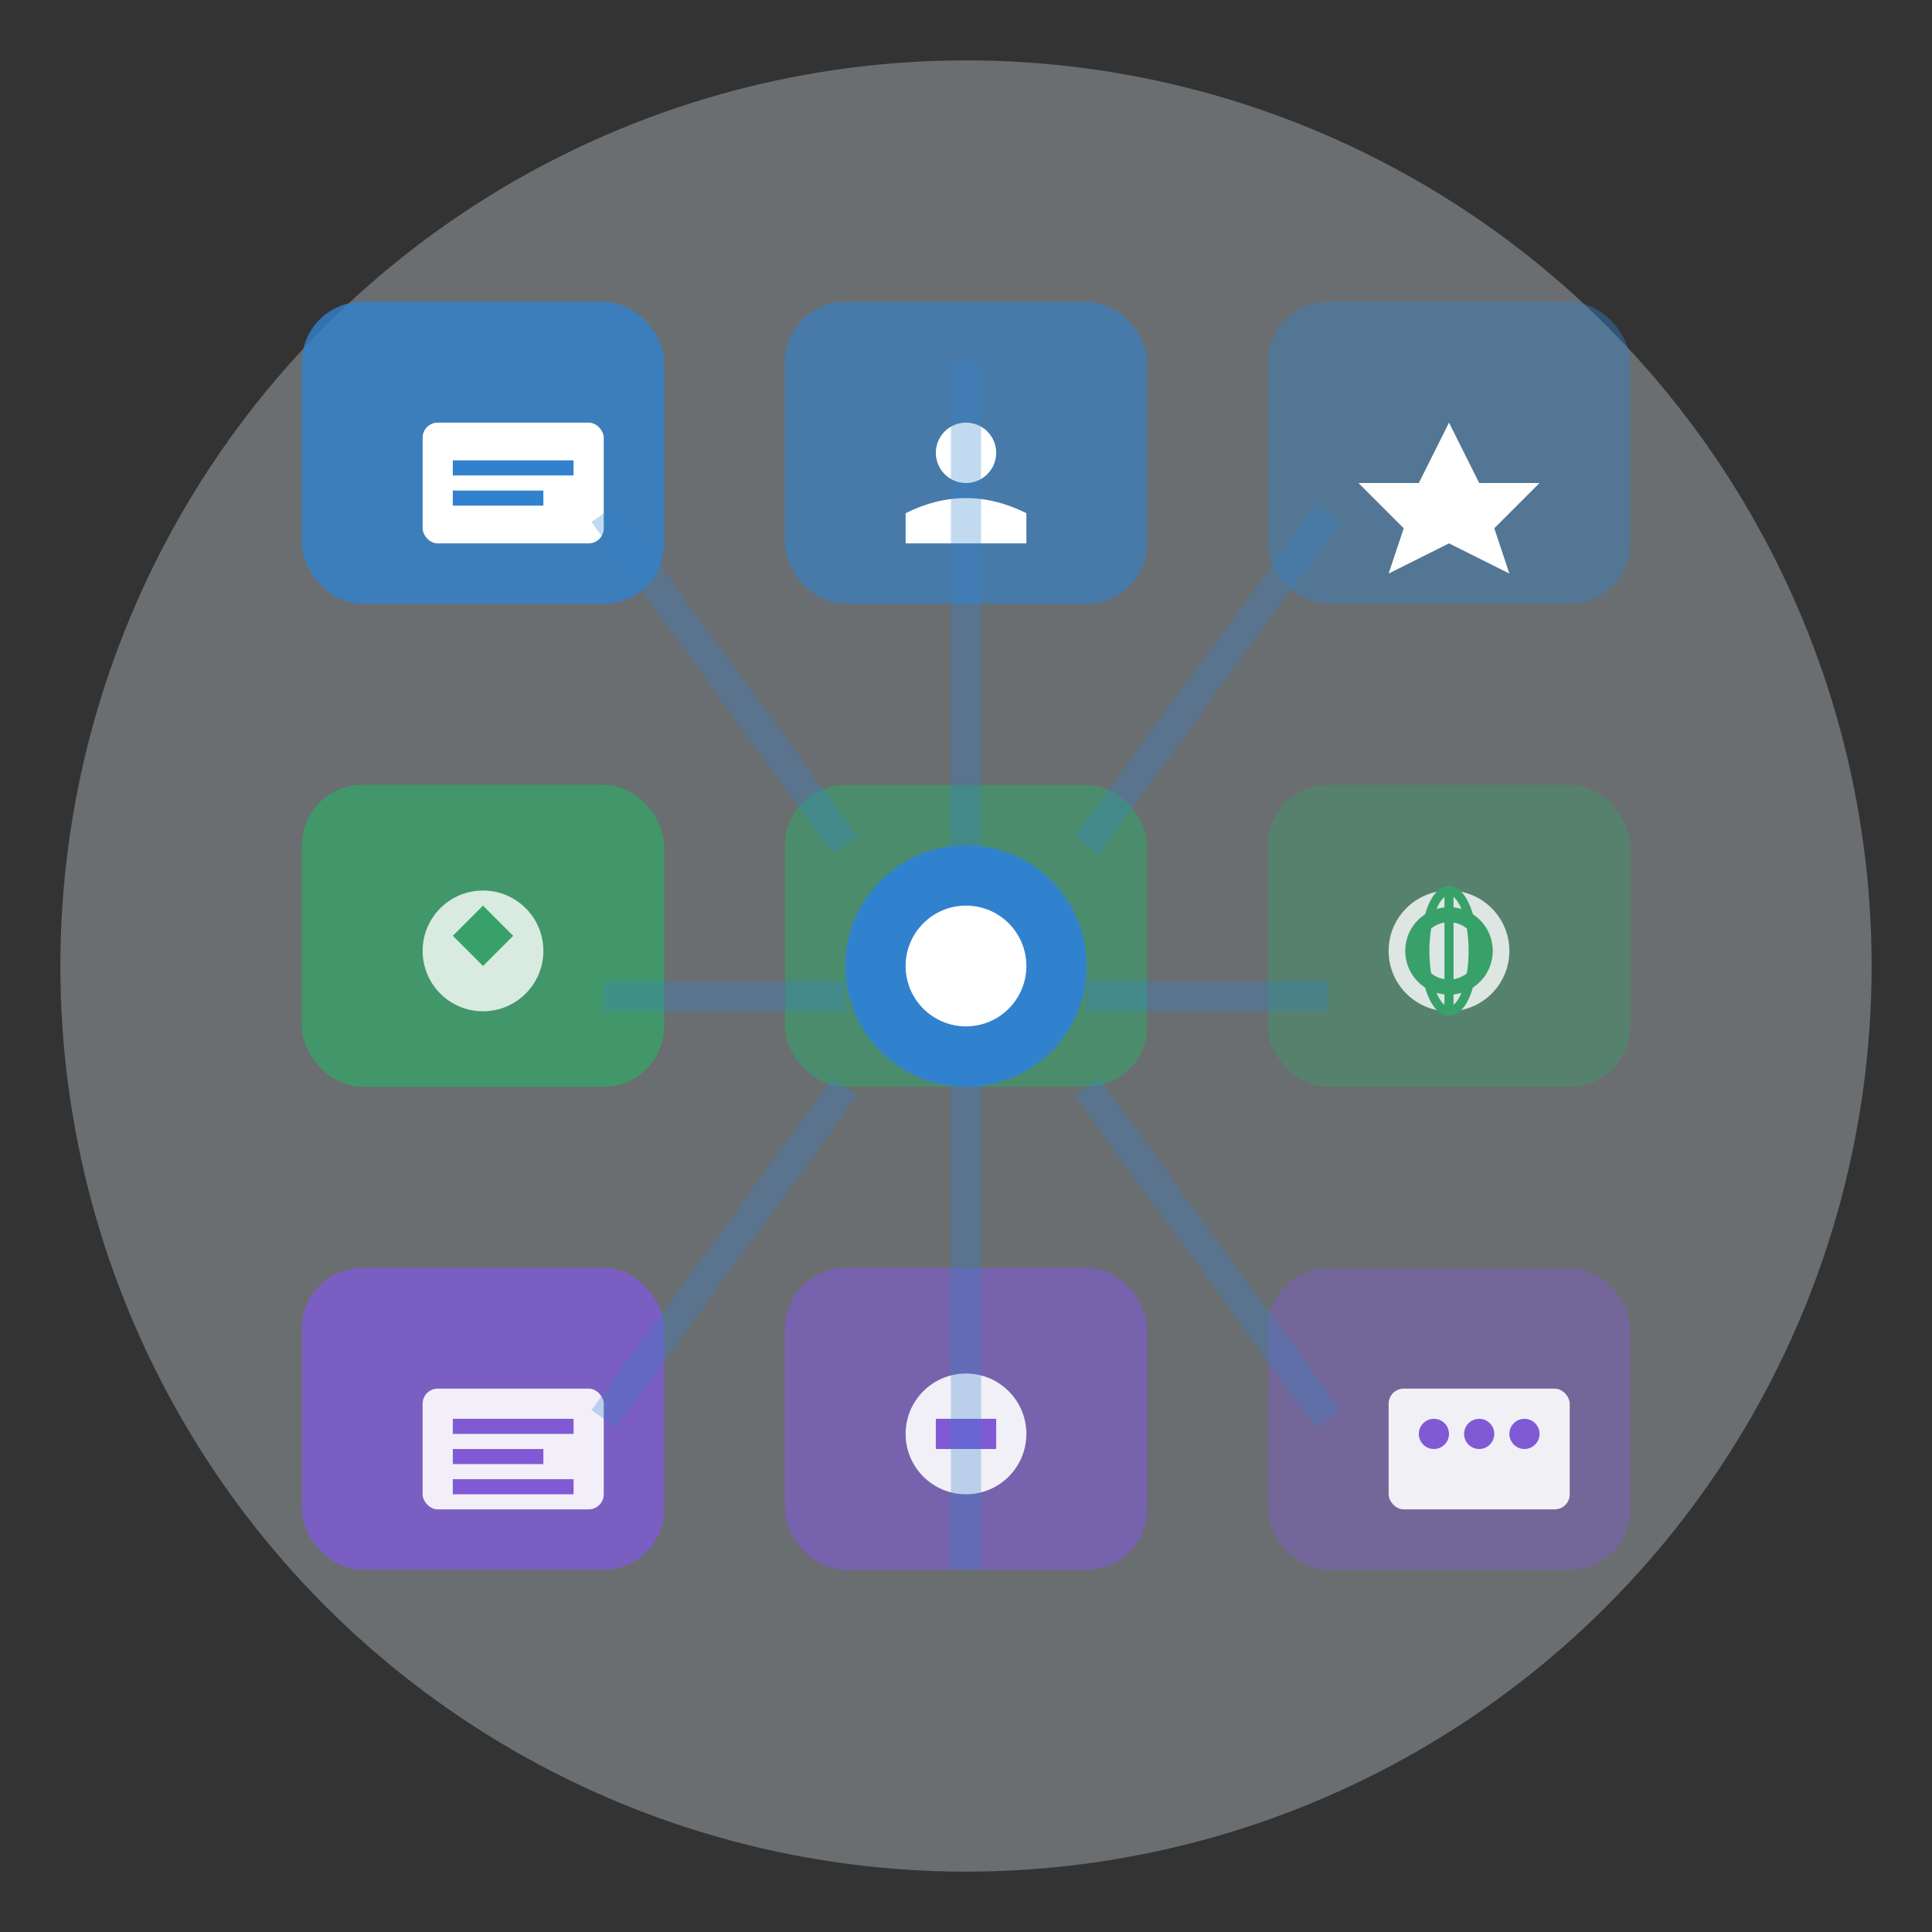 <svg width="64" height="64" viewBox="0 0 64 64" fill="none" xmlns="http://www.w3.org/2000/svg">
  <rect x="0" y="0" width="64" height="64" fill="#333333" stroke="none"/>
  <!-- Background circle -->
  <circle cx="32" cy="32" r="30" fill="#EBF8FF" opacity="0.3"/>
  
  <!-- Service icons grid -->
  <g transform="translate(8, 8)">
    <!-- Top row services -->
    <rect x="2" y="2" width="12" height="10" rx="2" fill="#3182CE" opacity="0.8"/>
    <rect x="18" y="2" width="12" height="10" rx="2" fill="#3182CE" opacity="0.6"/>
    <rect x="34" y="2" width="12" height="10" rx="2" fill="#3182CE" opacity="0.4"/>
    
    <!-- Middle row services -->
    <rect x="2" y="18" width="12" height="10" rx="2" fill="#38A169" opacity="0.8"/>
    <rect x="18" y="18" width="12" height="10" rx="2" fill="#38A169" opacity="0.6"/>
    <rect x="34" y="18" width="12" height="10" rx="2" fill="#38A169" opacity="0.4"/>
    
    <!-- Bottom row services -->
    <rect x="2" y="34" width="12" height="10" rx="2" fill="#805AD5" opacity="0.8"/>
    <rect x="18" y="34" width="12" height="10" rx="2" fill="#805AD5" opacity="0.6"/>
    <rect x="34" y="34" width="12" height="10" rx="2" fill="#805AD5" opacity="0.4"/>
    
    <!-- Service icons -->
    <!-- Documents -->
    <g transform="translate(5, 5)">
      <rect x="1" y="1" width="6" height="4" rx="0.5" fill="white"/>
      <line x1="2" y1="2.5" x2="6" y2="2.5" stroke="#3182CE" stroke-width="0.5"/>
      <line x1="2" y1="3.5" x2="5" y2="3.5" stroke="#3182CE" stroke-width="0.5"/>
    </g>
    
    <!-- Support -->
    <g transform="translate(21, 5)">
      <circle cx="3" cy="2" r="1" fill="white"/>
      <path d="M1 4 Q3 3 5 4 L5 5 L1 5 Z" fill="white"/>
    </g>
    
    <!-- Experience -->
    <g transform="translate(37, 5)">
      <polygon points="3,1 4,3 6,3 4.5,4.5 5,6 3,5 1,6 1.5,4.5 0,3 2,3" fill="white"/>
    </g>
    
    <!-- Consultation -->
    <g transform="translate(5, 21)">
      <circle cx="3" cy="2.5" r="2" fill="white" opacity="0.8"/>
      <path d="M3 1 L4 2 L3 3 L2 2 Z" fill="#38A169"/>
    </g>
    
    <!-- Success -->
    <g transform="translate(21, 21)">
      <circle cx="3" cy="2.5" r="2" fill="white" opacity="0.8"/>
      <path d="M1.5 2.5 L2.5 3.5 L4.5 1.5" stroke="#38A169" stroke-width="0.8" fill="none"/>
    </g>
    
    <!-- International -->
    <g transform="translate(37, 21)">
      <circle cx="3" cy="2.5" r="2" fill="white" opacity="0.8"/>
      <circle cx="3" cy="2.5" r="1.2" fill="none" stroke="#38A169" stroke-width="0.5"/>
      <line x1="3" y1="0.5" x2="3" y2="4.5" stroke="#38A169" stroke-width="0.3"/>
      <ellipse cx="3" cy="2.5" rx="0.8" ry="2" fill="none" stroke="#38A169" stroke-width="0.3"/>
    </g>
    
    <!-- Additional service indicators -->
    <g transform="translate(5, 37)">
      <rect x="1" y="1" width="6" height="4" rx="0.5" fill="white" opacity="0.9"/>
      <rect x="2" y="2" width="4" height="0.5" fill="#805AD5"/>
      <rect x="2" y="3" width="3" height="0.5" fill="#805AD5"/>
      <rect x="2" y="4" width="4" height="0.5" fill="#805AD5"/>
    </g>
    
    <g transform="translate(21, 37)">
      <circle cx="3" cy="2.5" r="2" fill="white" opacity="0.9"/>
      <rect x="2" y="2" width="2" height="1" fill="#805AD5"/>
    </g>
    
    <g transform="translate(37, 37)">
      <rect x="1" y="1" width="6" height="4" rx="0.5" fill="white" opacity="0.9"/>
      <circle cx="2.5" cy="2.5" r="0.5" fill="#805AD5"/>
      <circle cx="4" cy="2.5" r="0.5" fill="#805AD5"/>
      <circle cx="5.5" cy="2.5" r="0.5" fill="#805AD5"/>
    </g>
  </g>
  
  <!-- Central connecting element -->
  <circle cx="32" cy="32" r="4" fill="#3182CE"/>
  <circle cx="32" cy="32" r="2" fill="white"/>
  
  <!-- Connection lines -->
  <g stroke="#3182CE" stroke-width="1" opacity="0.3">
    <line x1="20" y1="17" x2="28" y2="28"/>
    <line x1="32" y1="12" x2="32" y2="28"/>
    <line x1="44" y1="17" x2="36" y2="28"/>
    
    <line x1="20" y1="33" x2="28" y2="33"/>
    <line x1="44" y1="33" x2="36" y2="33"/>
    
    <line x1="20" y1="47" x2="28" y2="36"/>
    <line x1="32" y1="52" x2="32" y2="36"/>
    <line x1="44" y1="47" x2="36" y2="36"/>
  </g>
</svg>

